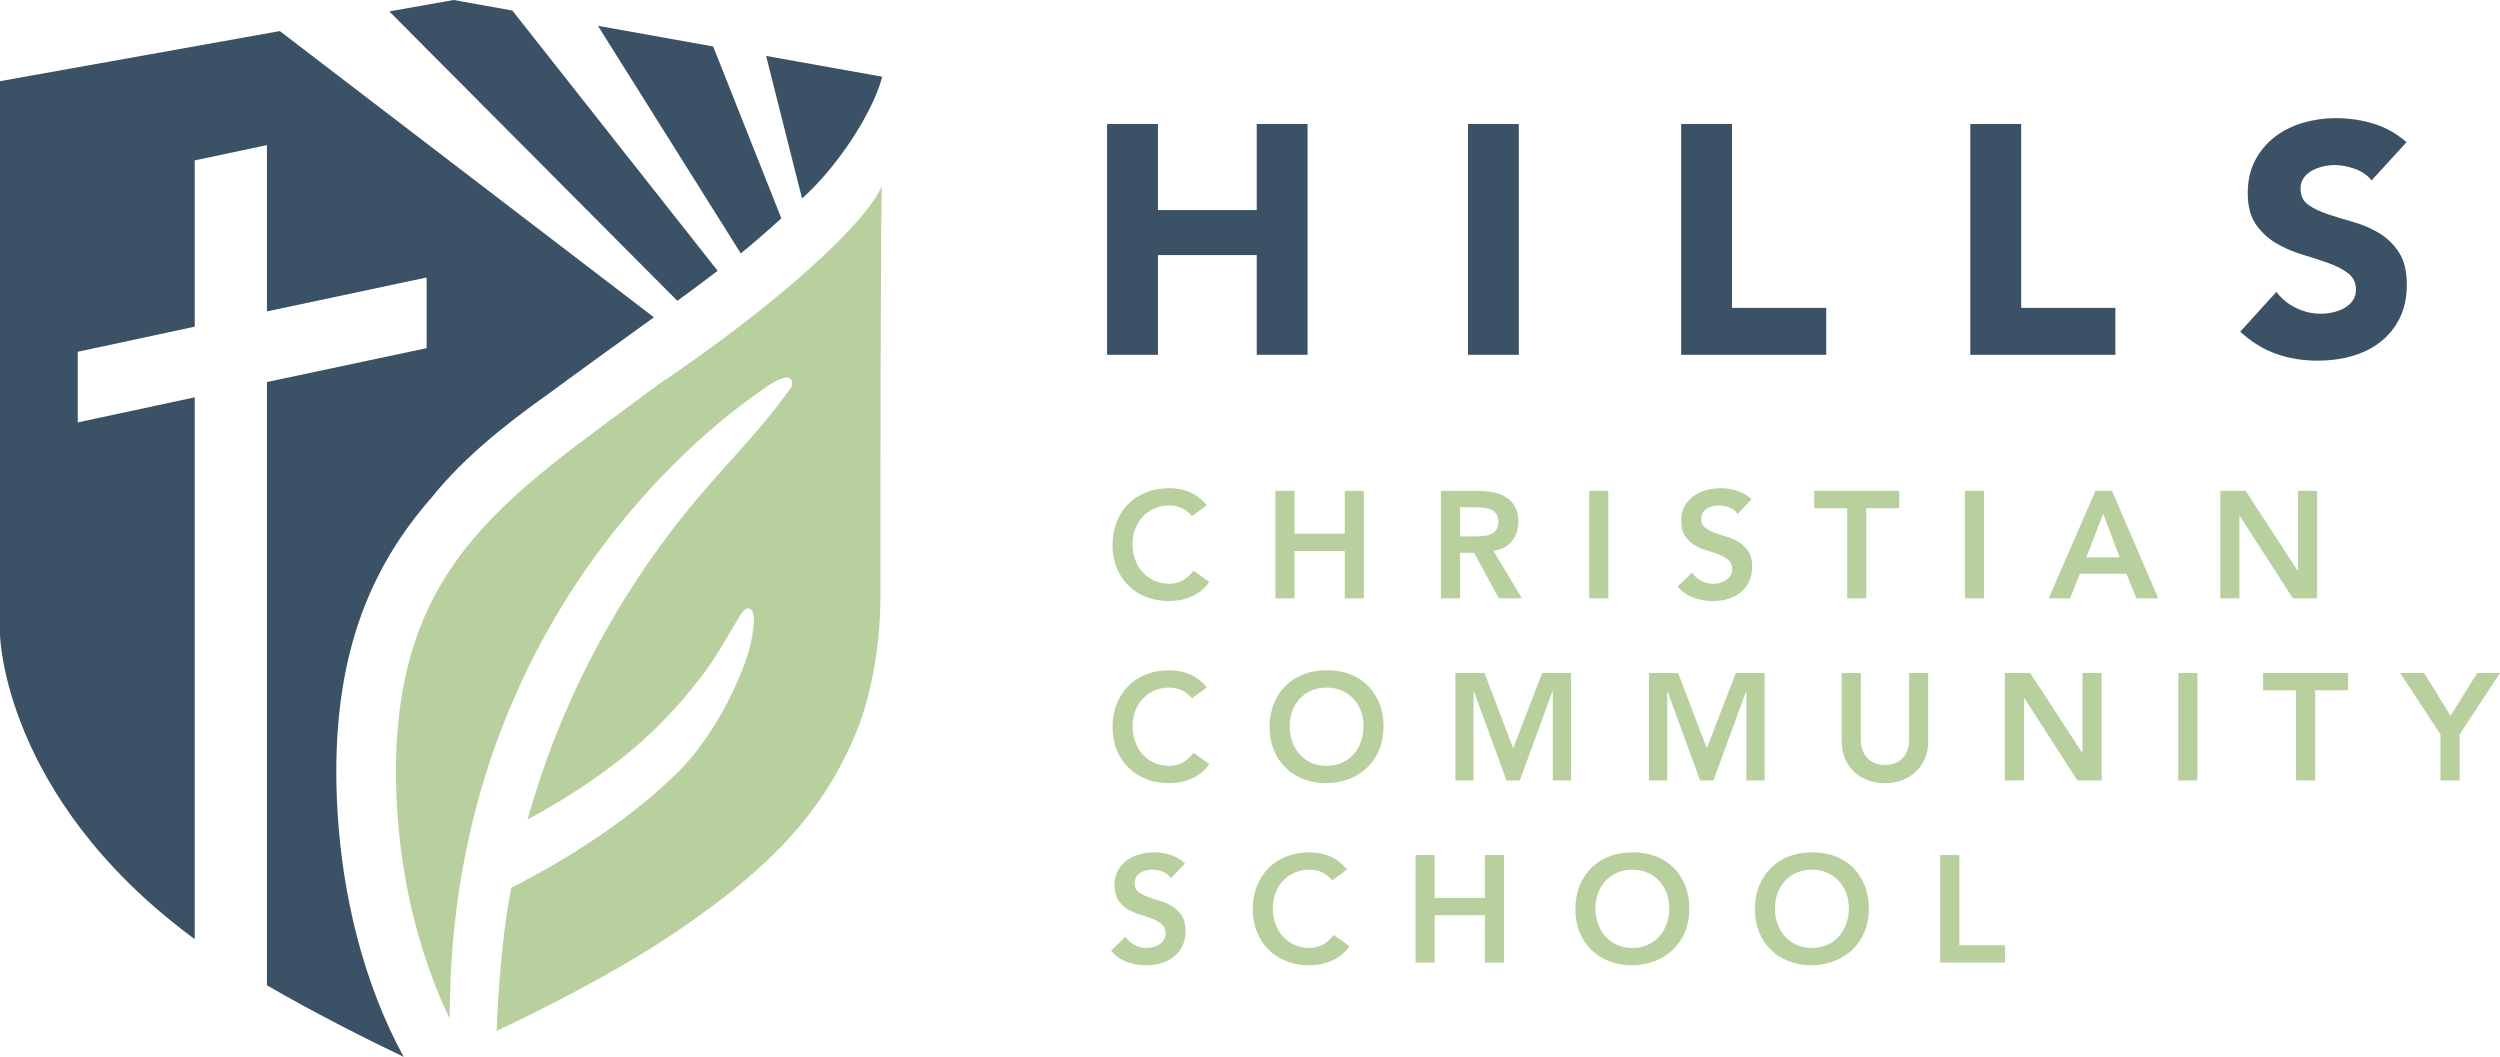 <?xml version="1.0" encoding="UTF-8"?>
<svg xmlns="http://www.w3.org/2000/svg" id="Layer_2" viewBox="0 0 536.511 226.808">
  <defs>
    <style>.cls-1{fill:#3b5165;}.cls-2{fill:#b8cf9e;}</style>
  </defs>
  <g id="Layer_1-2">
    <path class="cls-1" d="M189.291,16.62v-.163l-24.879-4.452,7.71,30.593c7.441-6.645,15.05-18.112,17.169-25.978"></path>
    <path class="cls-2" d="M141.045,82.69c-32.693,24.452-57.99,38.965-55.949,88.348.931,22.533,7.325,39.179,11.399,47.531,0-2.179.04-3.304.065-4.443,1.867-87.82,64.1-128.289,66.681-130.226,7.581-5.688,6.95-1.312,6.522-.714-7.768,10.838-15.089,17.355-23.411,27.835-13.63,17.167-24.241,36.858-30.889,57.433-.792,2.451-1.541,4.929-2.252,7.42,8.906-4.813,17.487-10.453,24.846-17.077,4.936-4.442,9.322-9.403,13.248-14.673,1.842-2.473,3.382-5.069,4.941-7.704.822-1.39,1.657-2.816,2.487-4.198,1.815-3.019,3.233-1.525,3.045,1.225-.112,1.626-.354,3.318-.728,4.906-.748,3.183-2.076,6.312-3.425,9.297-2.85,6.306-7.329,13.352-12.333,18.259-10.107,9.911-22.822,18.089-35.551,24.603-1.773,8.313-2.931,22.727-3.158,30.734,10.364-4.917,25.248-12.445,37-20.265,18.47-12.29,31.161-23.977,38.813-40.74,6.466-13.423,6.552-29.378,6.552-32.184v-11.809c0-4.625.017-76.398.342-76.398-3.419,8.045-22.098,25.235-48.245,42.84h0Z"></path>
    <path class="cls-1" d="M167.678,46.852l-14.629-36.881-24.727-4.425,30.652,48.832c3.952-3.165,8.704-7.526,8.704-7.526h0Z"></path>
    <path class="cls-1" d="M57.291,81.985v129.47c10.881,6.302,22.569,12.132,29.349,15.353-8.397-15.314-13.493-34.747-14.342-55.29-1.258-30.463,7.117-49.619,20.292-64.709,6.641-8.243,15.121-15.221,25.309-22.431,2.642-1.989,19.819-14.431,22.44-16.279L60.054,6.67,0,17.417v118.764s.53,34.534,40.944,64.74c.266.2.566.407.844.609v-116.264l-25.103,5.387v-15.161l25.103-5.387v-35.687l15.503-3.28v35.687l34.268-7.274v15.16l-34.268,7.274h0Z"></path>
    <path class="cls-1" d="M154.008,58.115L109.948,2.256l-12.617-2.256-13.786,2.447,61.814,62.109c3.598-2.588,8.649-6.441,8.649-6.441h0Z"></path>
    <path class="cls-2" d="M254.292,185.3c-.912-.847-1.938-1.455-3.078-1.824-1.14-.369-2.318-.554-3.533-.554-1.064,0-2.106.142-3.127.424-1.02.282-1.927.711-2.719,1.286-.793.576-1.433,1.298-1.921,2.166-.489.868-.733,1.9-.733,3.094,0,1.367.271,2.458.814,3.272.542.815,1.216,1.466,2.019,1.954.803.489,1.682.875,2.638,1.157.955.282,1.834.581,2.638.895.803.315,1.476.7,2.019,1.156.543.456.814,1.108.814,1.954,0,.521-.119.983-.358,1.384-.239.402-.554.733-.944.994-.391.26-.826.456-1.303.586-.478.13-.956.195-1.433.195-.912,0-1.775-.211-2.589-.635-.814-.423-1.471-1.014-1.97-1.775l-3.094,2.996c.955,1.129,2.095,1.933,3.419,2.41,1.324.478,2.703.717,4.136.717,1.129,0,2.204-.152,3.224-.456,1.021-.304,1.916-.76,2.687-1.368.771-.608,1.384-1.373,1.84-2.296.456-.922.684-2.003.684-3.24,0-1.368-.272-2.464-.814-3.289-.543-.825-1.216-1.487-2.019-1.987-.804-.499-1.683-.89-2.638-1.172-.956-.282-1.835-.575-2.638-.88-.804-.303-1.477-.662-2.019-1.074-.543-.413-.814-1.01-.814-1.792,0-.521.108-.971.325-1.351.217-.38.505-.689.863-.928.359-.239.76-.412,1.205-.521.445-.109.907-.163,1.384-.163.803,0,1.569.146,2.296.44.727.293,1.308.754,1.743,1.384l2.996-3.159h0ZM289.105,186.57c-1.151-1.324-2.394-2.264-3.729-2.817-1.335-.554-2.784-.831-4.347-.831-1.781,0-3.415.288-4.902.863-1.487.576-2.768,1.396-3.843,2.459-1.074,1.064-1.916,2.35-2.523,3.859-.609,1.509-.912,3.187-.912,5.032,0,1.802.303,3.441.912,4.917.607,1.477,1.449,2.741,2.523,3.794,1.075,1.054,2.356,1.868,3.843,2.443,1.487.575,3.121.863,4.902.863,1.693,0,3.289-.326,4.787-.977,1.498-.652,2.768-1.694,3.81-3.127l-3.387-2.41c-.76.977-1.579,1.689-2.459,2.134-.879.445-1.786.667-2.719.667-1.194,0-2.274-.217-3.24-.651-.967-.434-1.797-1.031-2.492-1.791-.695-.76-1.232-1.661-1.612-2.703-.38-1.042-.57-2.182-.57-3.42,0-1.15.19-2.225.57-3.224.38-.998.917-1.872,1.612-2.621.695-.75,1.525-1.336,2.492-1.759.966-.423,2.046-.635,3.24-.635.803,0,1.601.152,2.394.456.792.304,1.612.912,2.459,1.824l3.191-2.345h0ZM303.792,206.566h4.104v-10.161h10.779v10.161h4.104v-23.058h-4.104v9.184h-10.779v-9.184h-4.104v23.058h0ZM338.997,200.052c.607,1.477,1.449,2.741,2.524,3.794,1.074,1.054,2.355,1.868,3.843,2.443,1.486.575,3.12.863,4.901.863,1.802-.022,3.452-.331,4.95-.928,1.498-.597,2.789-1.428,3.875-2.492,1.086-1.063,1.932-2.333,2.541-3.81.607-1.476.911-3.115.911-4.918,0-1.845-.304-3.517-.911-5.015-.609-1.498-1.455-2.779-2.541-3.843-1.086-1.063-2.377-1.872-3.875-2.426-1.498-.553-3.148-.819-4.95-.798-1.781,0-3.415.288-4.901.863-1.488.576-2.769,1.396-3.843,2.459-1.075,1.064-1.917,2.35-2.524,3.859-.608,1.509-.912,3.187-.912,5.032,0,1.802.304,3.441.912,4.917h0ZM342.954,191.65c.379-.998.917-1.872,1.612-2.621.694-.75,1.525-1.336,2.491-1.759.966-.423,2.046-.635,3.24-.635s2.28.212,3.257.635c.977.423,1.813,1.009,2.508,1.759.694.749,1.232,1.623,1.612,2.621.379.999.57,2.074.57,3.224,0,1.238-.191,2.378-.57,3.42-.38,1.042-.918,1.943-1.612,2.703-.695.76-1.531,1.357-2.508,1.791-.977.434-2.063.651-3.257.651s-2.274-.217-3.24-.651c-.966-.434-1.797-1.031-2.491-1.791-.695-.76-1.233-1.661-1.612-2.703-.38-1.042-.57-2.182-.57-3.42,0-1.15.19-2.225.57-3.224h0ZM377.523,200.052c.607,1.477,1.449,2.741,2.524,3.794,1.074,1.054,2.355,1.868,3.842,2.443,1.487.575,3.121.863,4.902.863,1.802-.022,3.452-.331,4.95-.928,1.498-.597,2.789-1.428,3.875-2.492,1.086-1.063,1.932-2.333,2.54-3.81.608-1.476.912-3.115.912-4.918,0-1.845-.304-3.517-.912-5.015-.608-1.498-1.454-2.779-2.54-3.843-1.086-1.063-2.377-1.872-3.875-2.426-1.498-.553-3.148-.819-4.95-.798-1.781,0-3.415.288-4.902.863-1.487.576-2.768,1.396-3.842,2.459-1.075,1.064-1.917,2.35-2.524,3.859-.608,1.509-.912,3.187-.912,5.032,0,1.802.304,3.441.912,4.917h0ZM381.48,191.65c.379-.998.917-1.872,1.612-2.621.694-.75,1.525-1.336,2.491-1.759.966-.423,2.046-.635,3.24-.635s2.28.212,3.257.635c.977.423,1.813,1.009,2.508,1.759.694.749,1.232,1.623,1.612,2.621.379.999.57,2.074.57,3.224,0,1.238-.191,2.378-.57,3.42-.38,1.042-.918,1.943-1.612,2.703-.695.76-1.531,1.357-2.508,1.791-.977.434-2.063.651-3.257.651s-2.274-.217-3.24-.651c-.966-.434-1.797-1.031-2.491-1.791-.695-.76-1.233-1.661-1.612-2.703-.381-1.042-.57-2.182-.57-3.42,0-1.15.189-2.225.57-3.224h0ZM416.374,206.566h13.906v-3.713h-9.802v-19.345h-4.104v23.058h0Z"></path>
    <path class="cls-2" d="M259.014,147.49c-1.151-1.324-2.394-2.263-3.729-2.817-1.335-.554-2.784-.831-4.348-.831-1.78,0-3.414.288-4.901.863-1.487.576-2.768,1.396-3.843,2.459-1.074,1.064-1.916,2.351-2.524,3.859-.608,1.51-.911,3.187-.911,5.032,0,1.802.303,3.441.911,4.917.608,1.477,1.45,2.742,2.524,3.794,1.075,1.054,2.356,1.868,3.843,2.443,1.487.575,3.121.863,4.901.863,1.694,0,3.29-.326,4.788-.977,1.498-.651,2.768-1.693,3.81-3.126l-3.387-2.41c-.76.977-1.579,1.688-2.459,2.133-.879.445-1.786.667-2.719.667-1.194,0-2.275-.216-3.24-.651-.967-.434-1.797-1.031-2.492-1.791-.695-.76-1.232-1.661-1.612-2.703-.38-1.042-.57-2.182-.57-3.42,0-1.15.19-2.225.57-3.224.38-.998.917-1.872,1.612-2.621.695-.749,1.525-1.336,2.492-1.759.965-.423,2.046-.635,3.24-.635.803,0,1.601.152,2.394.456.792.304,1.612.912,2.458,1.824l3.192-2.345h0ZM273.376,160.972c.607,1.477,1.449,2.742,2.524,3.794,1.074,1.054,2.355,1.868,3.842,2.443s3.121.863,4.902.863c1.802-.022,3.452-.331,4.95-.928,1.498-.597,2.789-1.428,3.875-2.492,1.086-1.063,1.932-2.333,2.54-3.81.608-1.476.912-3.115.912-4.917,0-1.845-.304-3.518-.912-5.016-.608-1.498-1.454-2.778-2.54-3.842-1.086-1.064-2.377-1.873-3.875-2.427-1.498-.553-3.148-.819-4.95-.798-1.781,0-3.415.288-4.902.863-1.487.576-2.768,1.396-3.842,2.459-1.075,1.064-1.917,2.351-2.524,3.859-.608,1.51-.912,3.187-.912,5.032,0,1.802.304,3.441.912,4.917h0ZM277.332,152.57c.38-.998.917-1.872,1.613-2.621.694-.749,1.525-1.336,2.491-1.759.966-.423,2.046-.635,3.24-.635s2.28.212,3.257.635c.977.423,1.812,1.01,2.508,1.759.694.749,1.231,1.623,1.612,2.621.379.999.569,2.074.569,3.224,0,1.238-.19,2.378-.569,3.42-.381,1.042-.918,1.943-1.612,2.703-.696.76-1.531,1.357-2.508,1.791-.977.435-2.063.651-3.257.651s-2.274-.216-3.24-.651c-.966-.434-1.797-1.031-2.491-1.791-.696-.76-1.233-1.661-1.613-2.703-.38-1.042-.569-2.182-.569-3.42,0-1.15.189-2.225.569-3.224h0ZM312.325,167.486h3.908v-19.149h.065l7.002,19.149h2.866l7.002-19.149h.065v19.149h3.908v-23.057h-6.188l-6.22,16.153-6.155-16.153h-6.253v23.057h0ZM353.88,167.486h3.908v-19.149h.065l7.002,19.149h2.865l7.002-19.149h.065v19.149h3.908v-23.057h-6.187l-6.22,16.153-6.156-16.153h-6.252v23.057h0ZM413.802,144.429h-4.103v14.459c0,.565-.087,1.156-.261,1.775-.174.619-.461,1.189-.863,1.71-.402.521-.934.95-1.596,1.286-.662.337-1.482.505-2.459.505s-1.796-.168-2.458-.505c-.663-.336-1.195-.765-1.596-1.286-.402-.521-.69-1.091-.863-1.71-.174-.619-.261-1.21-.261-1.775v-14.459h-4.103v14.589c0,1.39.233,2.644.7,3.762.467,1.118,1.118,2.068,1.954,2.849.836.782,1.818,1.385,2.947,1.808,1.129.423,2.356.635,3.68.635s2.551-.212,3.681-.635c1.128-.423,2.105-1.026,2.93-1.808.825-.781,1.477-1.731,1.954-2.849.478-1.118.717-2.372.717-3.762v-14.589h0ZM430.248,167.486h4.103v-17.684h.065l11.398,17.684h5.211v-23.057h-4.103v17.13h-.066l-11.17-17.13h-5.438v23.057h0ZM467.471,167.486h4.103v-23.057h-4.103v23.057h0ZM492.742,167.486h4.104v-19.345h7.067v-3.712h-18.238v3.712h7.067v19.345h0ZM523.745,167.486h4.104v-9.868l8.662-13.189h-4.885l-5.731,9.183-5.667-9.183h-5.145l8.662,13.189v9.868h0Z"></path>
    <path class="cls-2" d="M259.014,108.41c-1.151-1.324-2.394-2.263-3.729-2.817-1.335-.554-2.784-.83-4.348-.83-1.78,0-3.414.288-4.901.863-1.487.575-2.768,1.395-3.843,2.458-1.074,1.064-1.916,2.351-2.524,3.86-.608,1.509-.911,3.186-.911,5.031,0,1.802.303,3.441.911,4.918.608,1.476,1.45,2.741,2.524,3.794,1.075,1.053,2.356,1.867,3.843,2.442,1.487.575,3.121.863,4.901.863,1.694,0,3.29-.326,4.788-.977,1.498-.651,2.768-1.693,3.81-3.126l-3.387-2.41c-.76.977-1.579,1.688-2.459,2.133-.879.445-1.786.668-2.719.668-1.194,0-2.275-.217-3.24-.652-.967-.434-1.797-1.031-2.492-1.791-.695-.76-1.232-1.661-1.612-2.703-.38-1.042-.57-2.182-.57-3.419,0-1.151.19-2.226.57-3.225.38-.998.917-1.872,1.612-2.621.695-.749,1.525-1.335,2.492-1.759.965-.423,2.046-.635,3.24-.635.803,0,1.601.152,2.394.456.792.304,1.612.912,2.458,1.824l3.192-2.345h0ZM273.701,128.406h4.104v-10.161h10.779v10.161h4.104v-23.057h-4.104v9.184h-10.779v-9.184h-4.104v23.057h0ZM309.231,128.406h4.104v-9.77h2.996l5.341,9.77h4.95l-6.123-10.193c1.715-.239,3.034-.923,3.957-2.052.923-1.129,1.384-2.529,1.384-4.201,0-1.303-.239-2.378-.716-3.224-.478-.847-1.119-1.52-1.922-2.019-.803-.5-1.721-.852-2.752-1.059-1.031-.206-2.1-.309-3.207-.309h-8.012v23.057h0ZM313.335,115.119v-6.253h3.549c.521,0,1.059.033,1.612.098.554.065,1.059.201,1.515.407.456.206.825.516,1.107.928.282.413.423.956.423,1.628,0,.76-.152,1.352-.455,1.775-.305.424-.701.738-1.189.945-.489.206-1.026.336-1.612.39-.586.055-1.173.082-1.759.082h-3.191ZM341.048,128.406h4.104v-23.057h-4.104v23.057h0ZM375.895,107.14c-.912-.847-1.938-1.454-3.078-1.824-1.14-.369-2.318-.553-3.533-.553-1.064,0-2.106.141-3.127.423-1.021.282-1.927.711-2.719,1.286-.793.576-1.433,1.298-1.922,2.166-.488.869-.732,1.9-.732,3.094,0,1.368.271,2.459.814,3.273.542.814,1.216,1.465,2.019,1.954.803.488,1.682.874,2.638,1.156.955.282,1.834.581,2.638.895.803.315,1.476.701,2.019,1.157.542.456.814,1.107.814,1.954,0,.521-.119.982-.358,1.384-.239.402-.554.732-.945.993-.39.26-.825.456-1.302.586-.478.13-.956.196-1.433.196-.912,0-1.775-.212-2.589-.636-.814-.423-1.471-1.014-1.97-1.774l-3.094,2.996c.955,1.129,2.095,1.932,3.419,2.41,1.324.477,2.703.716,4.136.716,1.129,0,2.203-.152,3.224-.456,1.02-.304,1.916-.76,2.687-1.368.77-.607,1.384-1.372,1.84-2.296.456-.922.684-2.002.684-3.24,0-1.368-.272-2.464-.814-3.289-.543-.825-1.216-1.487-2.019-1.987-.804-.499-1.683-.89-2.638-1.172-.956-.282-1.835-.575-2.638-.879-.804-.304-1.477-.662-2.019-1.075-.543-.412-.814-1.01-.814-1.791,0-.521.108-.972.325-1.352.217-.379.505-.689.863-.928.358-.239.76-.412,1.205-.521.445-.108.906-.163,1.384-.163.803,0,1.569.147,2.296.44.727.293,1.308.754,1.743,1.384l2.996-3.159h0ZM396.411,128.406h4.104v-19.345h7.067v-3.712h-18.238v3.712h7.067v19.345h0ZM421.683,128.406h4.103v-23.057h-4.103v23.057h0ZM439.659,128.406h4.592l2.084-5.276h9.998l2.15,5.276h4.689l-9.933-23.057h-3.549l-10.031,23.057h0ZM447.736,119.613l3.615-9.379,3.549,9.379h-7.164ZM476.491,128.406h4.104v-17.684h.065l11.398,17.684h5.211v-23.057h-4.103v17.13h-.066l-11.17-17.13h-5.439v23.057h0Z"></path>
    <path class="cls-1" d="M237.585,76.143h10.914v-21.408h21.198v21.408h10.914V26.611h-10.914v18.47h-21.198v-18.47h-10.914v49.532h0ZM315.03,76.143h10.914V26.611h-10.914v49.532h0ZM360.784,76.143h31.132v-10.074h-20.218V26.611h-10.914v49.532h0ZM422.838,76.143h31.132v-10.074h-20.219V26.611h-10.913v49.532h0ZM516.444,30.529c-2.099-1.865-4.455-3.194-7.066-3.988-2.613-.792-5.317-1.189-8.116-1.189-2.425,0-4.781.339-7.066,1.014-2.285.677-4.302,1.691-6.051,3.044-1.749,1.353-3.149,3.032-4.198,5.037-1.049,2.006-1.574,4.337-1.574,6.996,0,2.752.571,4.967,1.714,6.646,1.142,1.679,2.576,3.032,4.303,4.058,1.725,1.026,3.59,1.843,5.596,2.448,2.005.607,3.871,1.214,5.597,1.819,1.725.607,3.159,1.341,4.303,2.204,1.142.864,1.714,2.041,1.714,3.533,0,.886-.222,1.656-.665,2.309-.444.653-1.026,1.189-1.749,1.609-.724.42-1.539.734-2.448.944-.91.21-1.808.315-2.694.315-1.819,0-3.58-.408-5.282-1.224-1.703-.816-3.113-1.97-4.233-3.463l-7.765,8.535c2.379,2.193,4.943,3.778,7.695,4.757,2.752.98,5.737,1.469,8.955,1.469,2.565,0,5.003-.327,7.311-.979,2.309-.653,4.338-1.655,6.087-3.008,1.749-1.353,3.136-3.055,4.162-5.108,1.026-2.051,1.54-4.453,1.54-7.205,0-2.892-.56-5.2-1.679-6.927-1.12-1.724-2.531-3.101-4.233-4.127-1.703-1.026-3.533-1.819-5.492-2.379-1.959-.56-3.79-1.119-5.492-1.679-1.703-.56-3.113-1.235-4.232-2.029-1.12-.792-1.679-1.935-1.679-3.428,0-.932.232-1.725.699-2.378.466-.653,1.072-1.178,1.819-1.575.746-.395,1.539-.687,2.379-.874.839-.186,1.655-.28,2.448-.28,1.353,0,2.787.269,4.303.805,1.515.536,2.716,1.364,3.603,2.483l7.486-8.185h0Z"></path>
  </g>
</svg>
